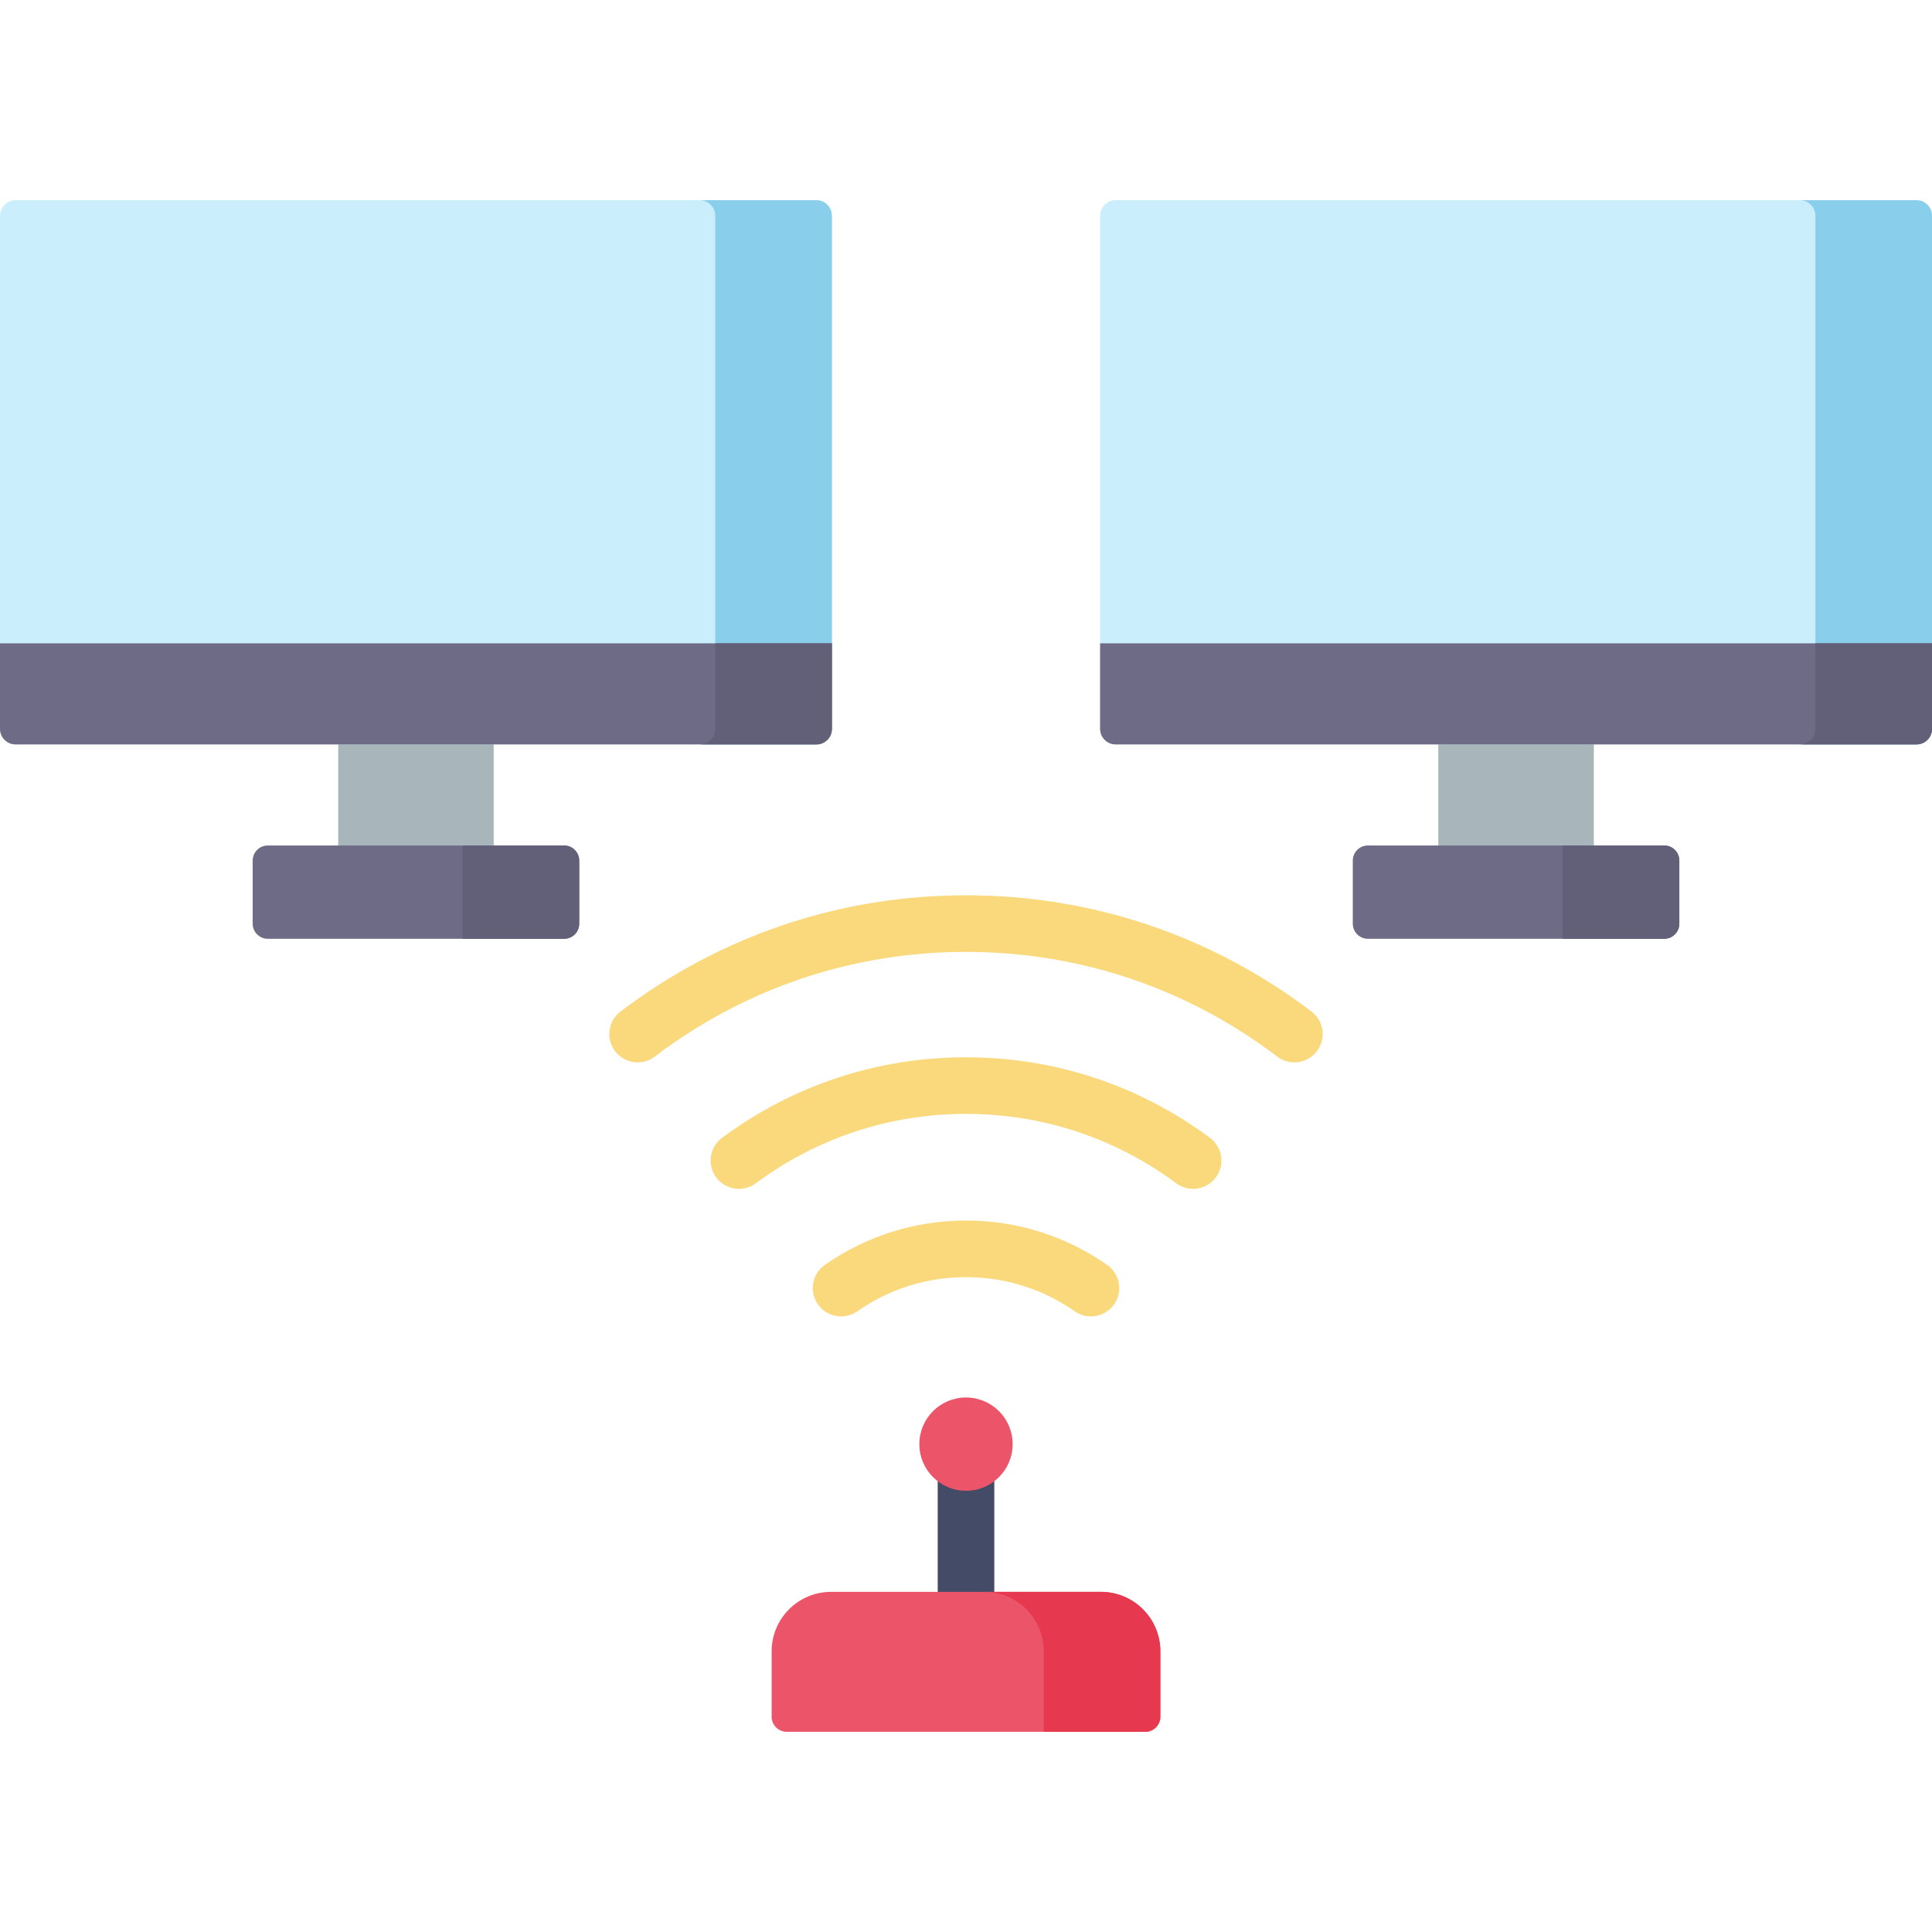<?xml version="1.0" encoding="iso-8859-1"?>
<!-- Generator: Adobe Illustrator 19.0.0, SVG Export Plug-In . SVG Version: 6.00 Build 0)  -->
<svg version="1.1" id="Capa_1" xmlns="http://www.w3.org/2000/svg" xmlns:xlink="http://www.w3.org/1999/xlink" x="0px" y="0px"
	 viewBox="0 0 512 512" style="enable-background:new 0 0 512 512;" xml:space="preserve">
<path style="fill:#444B66;" d="M256,381.908c-4.143,0-7.5,3.357-7.5,7.5v38.117c0,4.143,3.357,7.5,7.5,7.5s7.5-3.357,7.5-7.5
	v-38.117C263.5,385.266,260.143,381.908,256,381.908z"/>
<g>
	<path style="fill:#FAD87C;" d="M347.554,268.064C321.005,247.912,289.346,237.26,256,237.26s-65.005,10.651-91.554,30.804
		c-3.3,2.504-3.944,7.209-1.439,10.508c2.503,3.301,7.209,3.945,10.508,1.439c23.919-18.154,52.441-27.751,82.485-27.751
		s58.566,9.597,82.485,27.751c1.355,1.029,2.948,1.527,4.528,1.526c2.266,0,4.505-1.022,5.979-2.966
		C351.498,275.273,350.854,270.568,347.554,268.064z"/>
	<path style="fill:#FAD87C;" d="M320.649,301.535c-18.84-13.965-41.195-21.347-64.649-21.347s-45.81,7.382-64.649,21.347
		c-3.328,2.467-4.026,7.164-1.56,10.491c2.467,3.328,7.166,4.027,10.491,1.56c16.237-12.036,35.504-18.397,55.718-18.397
		s39.48,6.361,55.718,18.397c1.343,0.995,2.908,1.476,4.46,1.475c2.295,0,4.56-1.049,6.031-3.034
		C324.676,308.699,323.978,304.002,320.649,301.535z"/>
	<path style="fill:#FAD87C;" d="M293.404,335.211c-11.012-7.69-23.946-11.755-37.404-11.755s-26.393,4.064-37.404,11.755
		c-3.396,2.372-4.227,7.048-1.855,10.443c2.372,3.396,7.047,4.227,10.443,1.855c8.481-5.923,18.445-9.054,28.816-9.054
		s20.335,3.131,28.816,9.054c1.308,0.913,2.805,1.352,4.287,1.352c2.368,0,4.697-1.118,6.156-3.207
		C297.631,342.259,296.801,337.583,293.404,335.211z"/>
</g>
<g>
	<rect x="89.63" y="183.89" style="fill:#A8B5BA;" width="41.21" height="53.57"/>
	<rect x="381.17" y="183.89" style="fill:#A8B5BA;" width="41.21" height="53.57"/>
</g>
<path style="fill:#CAEEFC;" d="M507.879,197.28H295.662c-2.276,0-4.121-1.845-4.121-4.121V57.175c0-2.276,1.845-4.121,4.121-4.121
	h212.217c2.276,0,4.121,1.845,4.121,4.121v135.984C512,195.435,510.155,197.28,507.879,197.28z"/>
<path style="fill:#89CEEA;" d="M507.879,53.054h-30.905c2.276,0,4.121,1.845,4.121,4.121v135.984c0,2.276-1.845,4.121-4.121,4.121
	h30.905c2.276,0,4.121-1.845,4.121-4.121V57.175C512,54.899,510.155,53.054,507.879,53.054z"/>
<path style="fill:#6E6B87;" d="M507.879,197.28H295.662c-2.276,0-4.121-1.845-4.121-4.121v-22.664H512v22.664
	C512,195.435,510.155,197.28,507.879,197.28z"/>
<path style="fill:#EC5569;" d="M303.509,458.946h-95.018c-2.209,0-4-1.791-4-4v-17.323c0-8.706,7.057-15.763,15.763-15.763h71.491
	c8.706,0,15.763,7.057,15.763,15.763v17.323C307.509,457.155,305.718,458.946,303.509,458.946z"/>
<path style="fill:#E63950;" d="M291.745,421.859H260.84c8.706,0,15.763,7.057,15.763,15.764v21.323h26.905c2.209,0,4-1.791,4-4
	v-17.323C307.509,428.917,300.451,421.859,291.745,421.859z"/>
<path style="fill:#CAEEFC;" d="M216.338,197.28H4.121c-2.276,0-4.121-1.845-4.121-4.121V57.175c0-2.276,1.845-4.121,4.121-4.121
	h212.217c2.276,0,4.121,1.845,4.121,4.121v135.984C220.459,195.435,218.614,197.28,216.338,197.28z"/>
<path style="fill:#89CEEA;" d="M216.338,53.054h-30.905c2.276,0,4.121,1.845,4.121,4.121v135.984c0,2.276-1.845,4.121-4.121,4.121
	h30.905c2.276,0,4.121-1.845,4.121-4.121V57.175C220.459,54.899,218.614,53.054,216.338,53.054z"/>
<path style="fill:#6E6B87;" d="M216.338,197.28H4.121c-2.276,0-4.121-1.845-4.121-4.121v-22.664h220.459v22.664
	C220.459,195.435,218.614,197.28,216.338,197.28z"/>
<g>
	<path style="fill:#625F78;" d="M189.553,170.495v22.664c0,2.276-1.845,4.121-4.121,4.121h30.905c2.276,0,4.121-1.845,4.121-4.121
		v-22.664H189.553z"/>
	<path style="fill:#625F78;" d="M481.095,170.495v22.664c0,2.276-1.845,4.121-4.121,4.121h30.905c2.276,0,4.121-1.845,4.121-4.121
		v-22.664H481.095z"/>
</g>
<g>
	<path style="fill:#6E6B87;" d="M149.497,248.789H70.962c-2.209,0-4-1.791-4-4v-16.724c0-2.209,1.791-4,4-4h78.535
		c2.209,0,4,1.791,4,4v16.724C153.497,246.998,151.706,248.789,149.497,248.789z"/>
	<path style="fill:#6E6B87;" d="M441.038,248.789h-78.535c-2.209,0-4-1.791-4-4v-16.724c0-2.209,1.791-4,4-4h78.535
		c2.209,0,4,1.791,4,4v16.724C445.038,246.998,443.247,248.789,441.038,248.789z"/>
</g>
<g>
	<path style="fill:#625F78;" d="M441.038,248.789h-26.905v-24.724h26.905c2.209,0,4,1.791,4,4v16.724
		C445.038,246.998,443.247,248.789,441.038,248.789z"/>
	<path style="fill:#625F78;" d="M149.497,248.789h-26.905v-24.724h26.905c2.209,0,4,1.791,4,4v16.724
		C153.497,246.998,151.706,248.789,149.497,248.789z"/>
</g>
<circle style="fill:#EC5569;" cx="256" cy="382.71" r="12.362"/>
<g>
</g>
<g>
</g>
<g>
</g>
<g>
</g>
<g>
</g>
<g>
</g>
<g>
</g>
<g>
</g>
<g>
</g>
<g>
</g>
<g>
</g>
<g>
</g>
<g>
</g>
<g>
</g>
<g>
</g>
</svg>
